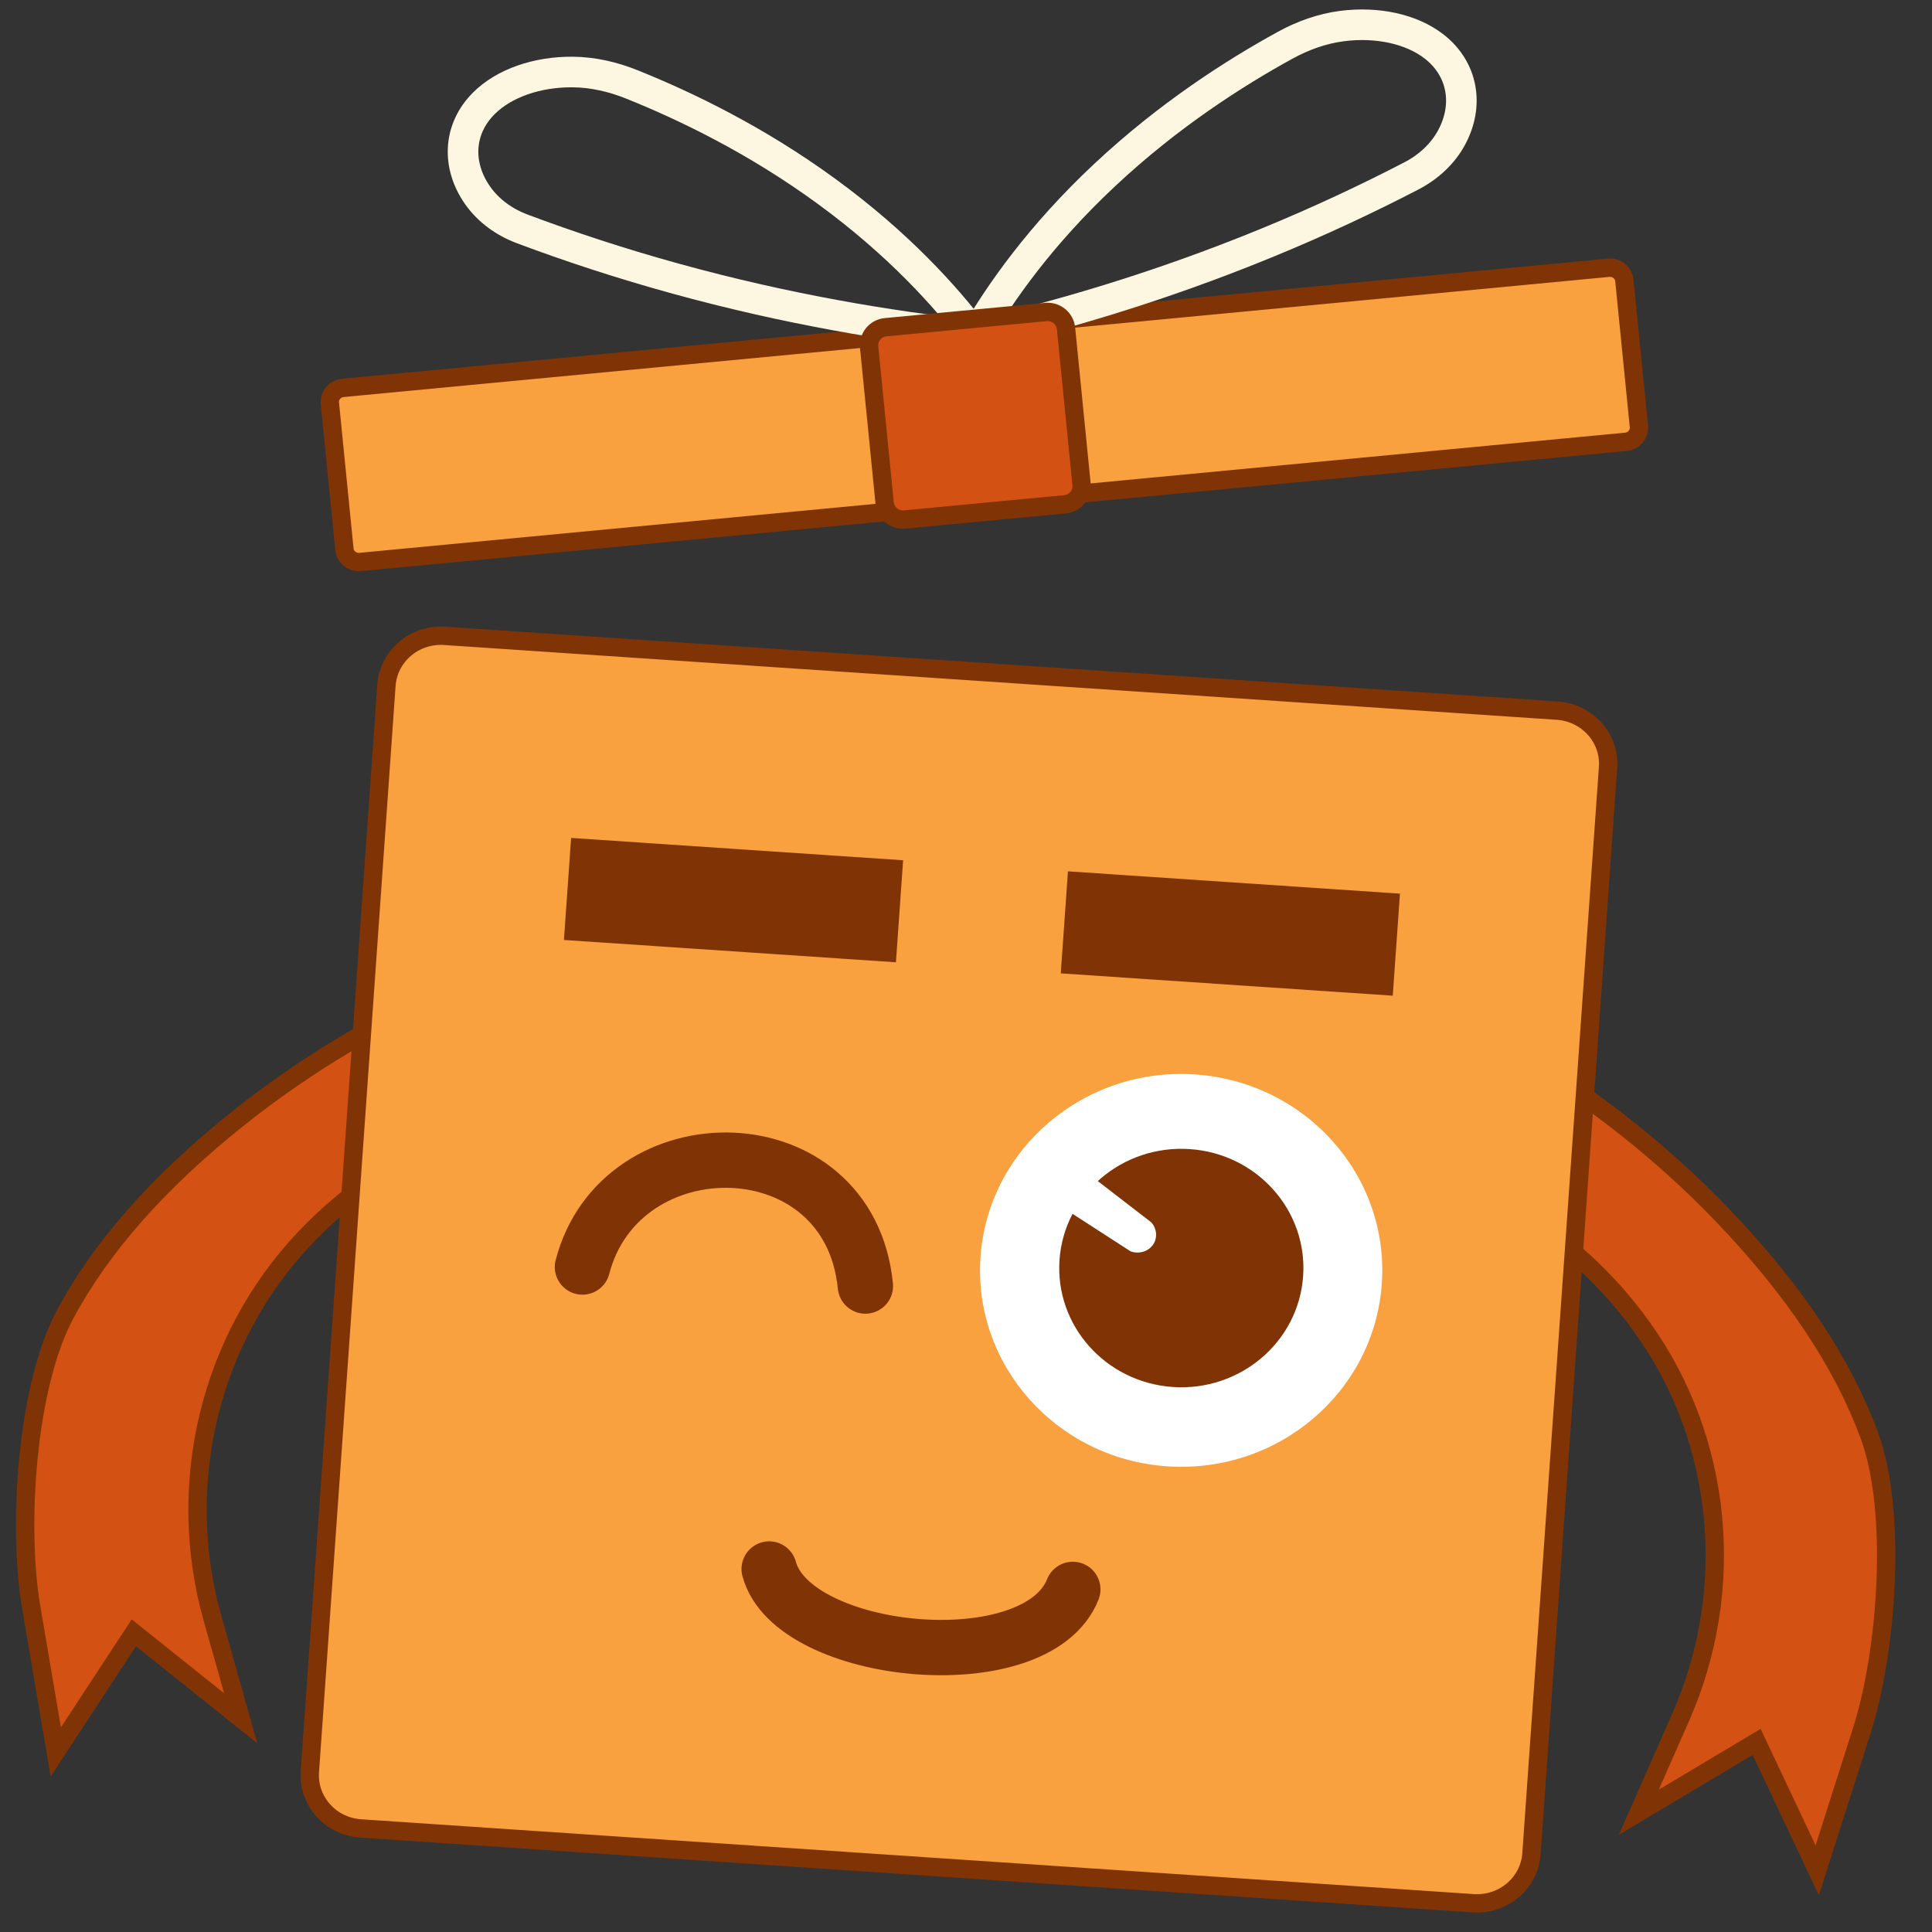 <svg xmlns="http://www.w3.org/2000/svg" width="112" height="112" viewBox="0 0 112 112" fill="none"><rect x="0" y="0" width="112" height="112" fill="#333333" stroke="none"/><path d="M34.18 54.93C30.757 55.259 22.104 58.238 13.908 64.753C9.085 68.587 5.86 72.342 3.807 76.131C1.525 80.345 1.014 88.493 1.811 93.186L3.235 101.56L7.759 94.656L13.954 99.609L12.321 93.823C10.14 86.094 12.109 77.638 17.667 71.778C17.8 71.638 17.936 71.499 18.072 71.36C24.529 64.857 32.225 64.135 34.108 64.01C34.137 62.429 34.149 56.512 34.178 54.928L34.18 54.93Z" fill="#D35113" stroke="#803405" stroke-width="1.063" stroke-miterlimit="10"></path><path d="M81.238 58.094C84.582 58.878 92.735 62.987 99.94 70.537C104.179 74.981 106.847 79.132 108.349 83.16C110.018 87.639 109.381 95.779 107.933 100.32L105.347 108.425L101.835 100.981L95.004 105.058L97.433 99.545C100.677 92.181 99.914 83.542 95.23 76.993C95.119 76.837 95.003 76.681 94.888 76.524C89.405 69.219 81.882 67.473 80.034 67.098C80.228 65.528 81.046 59.665 81.24 58.092L81.238 58.094Z" fill="#D35113" stroke="#803405" stroke-width="1.063" stroke-miterlimit="10"></path><path d="M25.782 36.861L90.275 41.197C92.033 41.315 93.338 42.798 93.22 44.485L88.78 107.469C88.661 109.156 87.159 110.45 85.401 110.332L20.908 105.996C19.15 105.878 17.845 104.395 17.963 102.708L22.403 39.724C22.522 38.037 24.024 36.743 25.782 36.861Z" fill="#F9A13F" stroke="#803405" stroke-width="1.063"></path><path d="M67.672 85.005C74.096 85.437 79.662 80.701 80.104 74.428C80.546 68.154 75.697 62.718 69.273 62.286C62.849 61.855 57.283 66.59 56.841 72.864C56.399 79.138 61.248 84.573 67.672 85.005Z" fill="white"></path><path d="M67.996 80.406C71.896 80.668 75.275 77.793 75.543 73.984C75.812 70.176 72.868 66.876 68.969 66.614C65.069 66.352 61.69 69.227 61.421 73.035C61.153 76.844 64.097 80.144 67.996 80.406Z" fill="#803405"></path><path d="M81.157 51.806L61.91 50.512L61.493 56.427L80.74 57.721L81.157 51.806Z" fill="#803405"></path><path d="M52.355 49.87L33.108 48.576L32.691 54.491L51.938 55.785L52.355 49.87Z" fill="#803405"></path><path d="M19.883 22.487L93.245 15.523C93.72 15.478 94.122 15.816 94.165 16.251L95.009 24.725C95.052 25.16 94.725 25.567 94.249 25.613L20.887 32.577C20.411 32.622 20.01 32.283 19.967 31.848L19.123 23.375C19.08 22.94 19.407 22.532 19.883 22.487Z" fill="#F9A13F" stroke="#803405" stroke-width="1.063"></path><path d="M56.54 19.452C57.972 16.993 60.303 13.641 64.055 10.132C67.743 6.68 71.546 4.247 74.493 2.628C75.516 2.066 76.631 1.661 77.795 1.511C79.83 1.249 81.83 1.673 83.15 2.706C84.801 4.002 85.164 6.077 84.158 7.957C83.642 8.922 82.806 9.685 81.822 10.196C79.319 11.495 76.508 12.821 73.39 14.1C67.178 16.647 61.405 18.323 56.54 19.45L56.54 19.452Z" stroke="#FDF7E1" stroke-width="1.773" stroke-miterlimit="10"></path><path d="M56.54 19.452C54.814 17.182 52.078 14.133 47.919 11.095C43.828 8.108 39.749 6.146 36.623 4.891C35.535 4.455 34.379 4.184 33.205 4.175C31.152 4.156 29.219 4.815 28.04 6C26.562 7.482 26.46 9.583 27.693 11.333C28.325 12.23 29.251 12.888 30.292 13.276C32.94 14.268 35.894 15.25 39.149 16.148C45.632 17.936 51.571 18.914 56.54 19.454L56.54 19.452Z" stroke="#FDF7E1" stroke-width="1.773" stroke-miterlimit="10"></path><path d="M63.235 68.157L66.74 70.86C67.057 71.211 67.11 71.716 66.878 72.102C66.616 72.536 66.047 72.729 65.539 72.54L61.633 70.017L62.022 68.074L63.233 68.156L63.235 68.157Z" fill="white"></path><path d="M60.636 18.087L51.337 18.969C50.753 19.025 50.327 19.543 50.385 20.127L51.284 29.16C51.342 29.744 51.863 30.172 52.447 30.116L61.745 29.234C62.33 29.178 62.756 28.66 62.698 28.076L61.799 19.044C61.741 18.46 61.22 18.031 60.636 18.087Z" fill="#D35113" stroke="#803405" stroke-width="1.063" stroke-miterlimit="10"></path><path d="M33.765 73.45C35.971 64.963 49.227 65.069 50.167 74.553" stroke="#803405" stroke-width="3.208" stroke-linecap="round" stroke-linejoin="round"></path><path d="M44.59 90.956C45.956 96.051 60.091 97.456 62.191 92.139" stroke="#803405" stroke-width="3.208" stroke-linecap="round" stroke-linejoin="round"></path></svg>